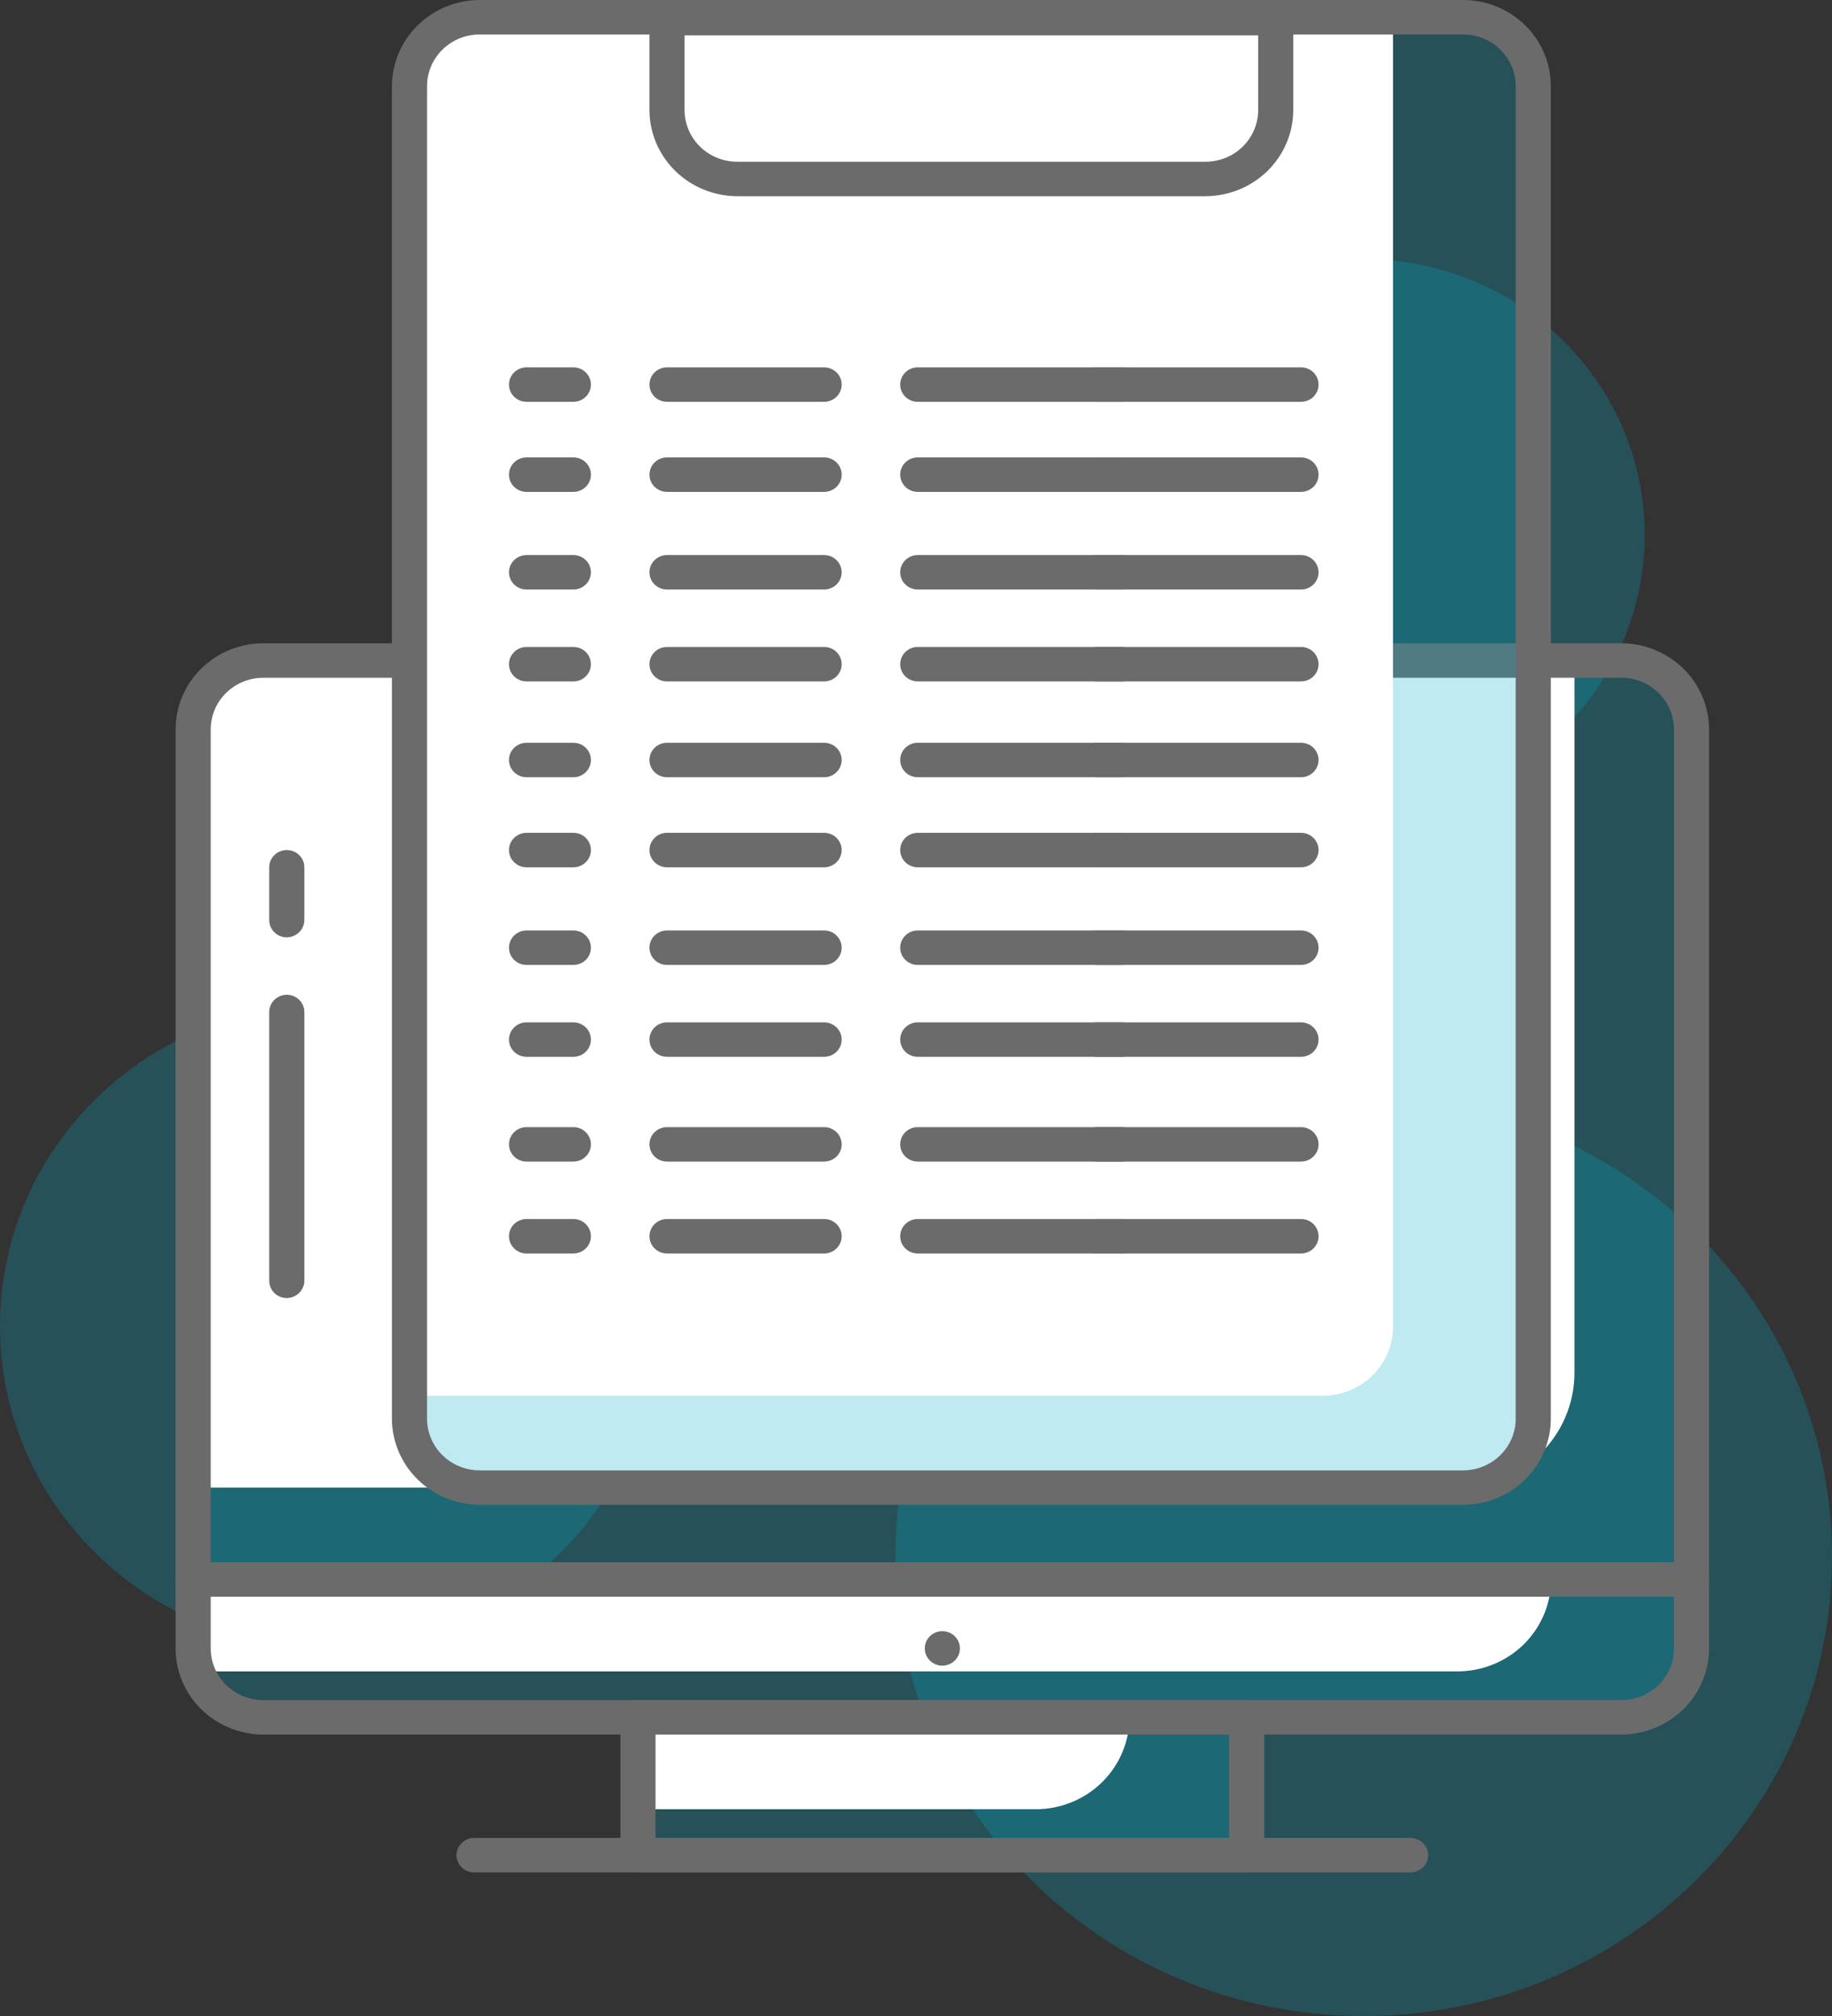 <svg width="110" height="121" viewBox="0 0 110 121" fill="none" xmlns="http://www.w3.org/2000/svg">
<rect x="0" y="0" width="110" height="121" fill="#333333" stroke="none"/>
<g clip-path="url(#clip0_5841_6770)">
<path d="M19.68 98.896C30.55 98.896 39.361 90.253 39.361 79.591C39.361 68.93 30.55 60.286 19.68 60.286C8.811 60.286 0 68.93 0 79.591C0 90.253 8.811 98.896 19.68 98.896Z" fill="#00AFC8" fill-opacity="0.25"/>
<path d="M81.885 48.648C91.202 48.648 98.754 41.24 98.754 32.101C98.754 22.963 91.202 15.554 81.885 15.554C72.569 15.554 65.016 22.963 65.016 32.101C65.016 41.24 72.569 48.648 81.885 48.648Z" fill="#00AFC8" fill-opacity="0.25"/>
<path d="M81.885 121C97.412 121 110 108.653 110 93.422C110 78.191 97.412 65.843 81.885 65.843C66.358 65.843 53.77 78.191 53.77 93.422C53.77 108.653 66.358 121 81.885 121Z" fill="#00AFC8" fill-opacity="0.25"/>
<path d="M74.856 103.074H38.307V111.348H74.856V103.074Z" fill="#00AFC8" fill-opacity="0.25"/>
<path d="M67.813 103.074H38.292V108.59H62.19C63.682 108.59 65.112 108.009 66.166 106.974C67.221 105.94 67.813 104.537 67.813 103.074Z" fill="white"/>
<path d="M74.856 112.382H38.307C38.027 112.382 37.759 112.273 37.561 112.079C37.364 111.885 37.252 111.622 37.252 111.348V103.074C37.251 102.938 37.277 102.802 37.329 102.676C37.381 102.55 37.459 102.435 37.557 102.339C37.655 102.242 37.772 102.166 37.901 102.115C38.03 102.064 38.168 102.038 38.307 102.04H74.856C75.136 102.04 75.404 102.149 75.602 102.343C75.8 102.537 75.911 102.8 75.911 103.074V111.348C75.907 111.621 75.795 111.882 75.598 112.075C75.401 112.268 75.135 112.378 74.856 112.382ZM39.361 110.313H73.802V104.108H39.361V110.313Z" fill="#6B6B6B"/>
<path d="M15.814 39.644H97.348C98.466 39.644 99.539 40.08 100.33 40.855C101.121 41.631 101.565 42.683 101.565 43.781V94.8H11.597V43.781C11.597 42.683 12.041 41.631 12.832 40.855C13.623 40.08 14.696 39.644 15.814 39.644Z" fill="#00AFC8" fill-opacity="0.25"/>
<path d="M15.814 39.644H94.537V82.39C94.537 84.219 93.796 85.972 92.478 87.265C91.16 88.558 89.372 89.285 87.508 89.285H11.597V43.781C11.597 42.683 12.041 41.631 12.832 40.855C13.623 40.08 14.696 39.644 15.814 39.644Z" fill="white"/>
<path d="M101.565 95.835H11.597C11.318 95.835 11.05 95.726 10.852 95.532C10.654 95.338 10.543 95.075 10.543 94.8V43.781C10.543 42.409 11.098 41.094 12.087 40.124C13.076 39.154 14.416 38.61 15.815 38.61H97.348C98.745 38.613 100.084 39.159 101.072 40.128C102.059 41.097 102.616 42.41 102.62 43.781V94.8C102.616 95.074 102.504 95.335 102.307 95.528C102.11 95.721 101.844 95.831 101.565 95.835ZM12.652 93.766H100.511V43.781C100.511 42.958 100.178 42.169 99.585 41.587C98.991 41.005 98.187 40.678 97.348 40.678H15.815C14.976 40.678 14.171 41.005 13.578 41.587C12.985 42.169 12.652 42.958 12.652 43.781V93.766Z" fill="#6B6B6B"/>
<path d="M11.597 94.8H101.565V98.937C101.565 100.034 101.121 101.087 100.33 101.862C99.539 102.638 98.466 103.074 97.348 103.074H15.814C14.696 103.074 13.623 102.638 12.832 101.862C12.041 101.087 11.597 100.034 11.597 98.937V94.8Z" fill="#00AFC8" fill-opacity="0.25"/>
<path d="M87.508 100.316H11.597V94.8H93.131C93.131 96.263 92.538 97.666 91.484 98.701C90.429 99.735 88.999 100.316 87.508 100.316Z" fill="white"/>
<path d="M97.348 104.108H15.815C14.416 104.108 13.076 103.564 12.087 102.594C11.098 101.624 10.543 100.309 10.543 98.937V94.801C10.541 94.664 10.567 94.529 10.62 94.403C10.672 94.276 10.749 94.162 10.848 94.065C10.946 93.969 11.063 93.893 11.192 93.841C11.32 93.79 11.458 93.765 11.597 93.766H101.565C101.845 93.766 102.113 93.875 102.311 94.069C102.509 94.263 102.62 94.526 102.62 94.801V98.937C102.616 100.308 102.059 101.621 101.072 102.59C100.084 103.559 98.745 104.105 97.348 104.108ZM12.652 95.835V98.937C12.652 99.76 12.985 100.549 13.578 101.131C14.171 101.713 14.976 102.04 15.815 102.04H97.348C98.187 102.04 98.992 101.713 99.585 101.131C100.178 100.549 100.511 99.76 100.511 98.937V95.835H12.652Z" fill="#6B6B6B"/>
<path d="M84.696 112.382H28.466C28.187 112.382 27.919 112.273 27.721 112.079C27.523 111.885 27.412 111.622 27.412 111.348C27.412 111.073 27.523 110.81 27.721 110.616C27.919 110.422 28.187 110.313 28.466 110.313H84.696C84.976 110.313 85.244 110.422 85.442 110.616C85.64 110.81 85.751 111.073 85.751 111.348C85.751 111.622 85.64 111.885 85.442 112.079C85.244 112.273 84.976 112.382 84.696 112.382Z" fill="#6B6B6B"/>
<path d="M56.582 99.972C57.164 99.972 57.636 99.508 57.636 98.937C57.636 98.366 57.164 97.903 56.582 97.903C55.999 97.903 55.527 98.366 55.527 98.937C55.527 99.508 55.999 99.972 56.582 99.972Z" fill="#6B6B6B"/>
<path d="M17.22 77.909C16.941 77.909 16.672 77.8 16.475 77.606C16.277 77.412 16.166 77.149 16.166 76.875V60.741C16.166 60.467 16.277 60.204 16.475 60.01C16.672 59.816 16.941 59.707 17.22 59.707C17.5 59.707 17.768 59.816 17.966 60.01C18.164 60.204 18.275 60.467 18.275 60.741V76.875C18.271 77.148 18.159 77.409 17.962 77.602C17.765 77.795 17.499 77.905 17.22 77.909Z" fill="#6B6B6B"/>
<path d="M17.22 56.26C16.941 56.26 16.672 56.151 16.475 55.957C16.277 55.763 16.166 55.5 16.166 55.226V52.054C16.166 51.78 16.277 51.517 16.475 51.323C16.672 51.129 16.941 51.02 17.22 51.02C17.5 51.02 17.768 51.129 17.966 51.323C18.164 51.517 18.275 51.78 18.275 52.054V55.226C18.271 55.499 18.159 55.76 17.962 55.953C17.765 56.146 17.499 56.256 17.22 56.26Z" fill="#6B6B6B"/>
<path d="M66.168 72.738C69.08 72.738 71.44 70.423 71.44 67.567C71.44 64.711 69.08 62.396 66.168 62.396C63.257 62.396 60.897 64.711 60.897 67.567C60.897 70.423 63.257 72.738 66.168 72.738Z" fill="white"/>
<path d="M48.597 55.501C51.508 55.501 53.868 53.186 53.868 50.33C53.868 47.474 51.508 45.159 48.597 45.159C45.685 45.159 43.325 47.474 43.325 50.33C43.325 53.186 45.685 55.501 48.597 55.501Z" fill="white"/>
<path d="M87.859 1.089H28.818C26.489 1.089 24.601 2.941 24.601 5.226V85.148C24.601 87.433 26.489 89.285 28.818 89.285H87.859C90.189 89.285 92.077 87.433 92.077 85.148V5.226C92.077 2.941 90.189 1.089 87.859 1.089Z" fill="#00AFC8" fill-opacity="0.25"/>
<path d="M28.818 1.034H83.642V79.632C83.642 80.73 83.198 81.782 82.407 82.558C81.616 83.333 80.543 83.769 79.425 83.769H24.601V5.171C24.601 4.074 25.045 3.022 25.836 2.246C26.627 1.47 27.699 1.034 28.818 1.034Z" fill="white"/>
<path d="M87.845 90.319H28.804C27.407 90.315 26.068 89.769 25.08 88.8C24.093 87.832 23.536 86.518 23.532 85.148V5.171C23.536 3.801 24.093 2.487 25.08 1.519C26.068 0.55 27.407 0.004 28.804 0H87.845C89.243 0 90.584 0.545 91.573 1.515C92.561 2.484 93.117 3.8 93.117 5.171V85.148C93.117 86.52 92.561 87.835 91.573 88.805C90.584 89.774 89.243 90.319 87.845 90.319ZM28.804 2.068C27.965 2.068 27.16 2.395 26.567 2.977C25.974 3.559 25.641 4.348 25.641 5.171V85.148C25.641 85.971 25.974 86.76 26.567 87.342C27.16 87.924 27.965 88.251 28.804 88.251H87.845C88.684 88.251 89.489 87.924 90.082 87.342C90.675 86.76 91.008 85.971 91.008 85.148V5.171C91.008 4.348 90.675 3.559 90.082 2.977C89.489 2.395 88.684 2.068 87.845 2.068H28.804Z" fill="#6B6B6B"/>
<path d="M72.382 11.776H44.267C42.87 11.772 41.532 11.226 40.544 10.258C39.556 9.289 38.999 7.975 38.996 6.605V1.089C38.996 0.815 39.107 0.552 39.304 0.358C39.502 0.164 39.77 0.055 40.05 0.055H76.599C76.738 0.053 76.876 0.079 77.005 0.13C77.134 0.182 77.251 0.258 77.349 0.354C77.447 0.45 77.525 0.565 77.577 0.692C77.63 0.818 77.656 0.953 77.654 1.089V6.605C77.65 7.975 77.094 9.289 76.106 10.258C75.118 11.226 73.779 11.772 72.382 11.776ZM41.104 2.124V6.605C41.104 7.428 41.438 8.217 42.031 8.799C42.624 9.381 43.428 9.708 44.267 9.708H72.382C73.221 9.708 74.026 9.381 74.619 8.799C75.212 8.217 75.545 7.428 75.545 6.605V2.124H41.104Z" fill="#6B6B6B"/>
<path d="M67.35 24.117H55.106C54.826 24.117 54.558 24.008 54.36 23.814C54.162 23.62 54.051 23.357 54.051 23.083C54.051 22.809 54.162 22.546 54.36 22.352C54.558 22.158 54.826 22.049 55.106 22.049H67.35C67.629 22.049 67.897 22.158 68.095 22.352C68.293 22.546 68.404 22.809 68.404 23.083C68.404 23.357 68.293 23.62 68.095 23.814C67.897 24.008 67.629 24.117 67.35 24.117Z" fill="#6B6B6B"/>
<path d="M78.118 24.117H65.874C65.594 24.117 65.326 24.008 65.128 23.814C64.93 23.62 64.819 23.357 64.819 23.083C64.819 22.809 64.93 22.546 65.128 22.352C65.326 22.158 65.594 22.049 65.874 22.049H78.118C78.397 22.049 78.666 22.158 78.863 22.352C79.061 22.546 79.172 22.809 79.172 23.083C79.172 23.357 79.061 23.62 78.863 23.814C78.666 24.008 78.397 24.117 78.118 24.117Z" fill="#6B6B6B"/>
<path d="M49.483 24.117H40.05C39.77 24.117 39.502 24.008 39.304 23.814C39.107 23.62 38.996 23.357 38.996 23.083C38.996 22.809 39.107 22.546 39.304 22.352C39.502 22.158 39.77 22.049 40.05 22.049H49.483C49.762 22.049 50.03 22.158 50.228 22.352C50.426 22.546 50.537 22.809 50.537 23.083C50.537 23.357 50.426 23.62 50.228 23.814C50.03 24.008 49.762 24.117 49.483 24.117Z" fill="#6B6B6B"/>
<path d="M34.427 24.117H31.615C31.336 24.117 31.068 24.008 30.87 23.814C30.672 23.62 30.561 23.357 30.561 23.083C30.561 22.809 30.672 22.546 30.87 22.352C31.068 22.158 31.336 22.049 31.615 22.049H34.427C34.706 22.049 34.975 22.158 35.172 22.352C35.37 22.546 35.481 22.809 35.481 23.083C35.481 23.357 35.37 23.62 35.172 23.814C34.975 24.008 34.706 24.117 34.427 24.117Z" fill="#6B6B6B"/>
<path d="M67.35 29.523H55.106C54.826 29.523 54.558 29.413 54.36 29.22C54.162 29.026 54.051 28.763 54.051 28.488C54.051 28.214 54.162 27.951 54.36 27.757C54.558 27.563 54.826 27.454 55.106 27.454H67.35C67.629 27.454 67.897 27.563 68.095 27.757C68.293 27.951 68.404 28.214 68.404 28.488C68.404 28.763 68.293 29.026 68.095 29.22C67.897 29.413 67.629 29.523 67.35 29.523Z" fill="#6B6B6B"/>
<path d="M78.118 29.523H65.874C65.594 29.523 65.326 29.413 65.128 29.22C64.93 29.026 64.819 28.763 64.819 28.488C64.819 28.214 64.93 27.951 65.128 27.757C65.326 27.563 65.594 27.454 65.874 27.454H78.118C78.397 27.454 78.666 27.563 78.863 27.757C79.061 27.951 79.172 28.214 79.172 28.488C79.172 28.763 79.061 29.026 78.863 29.22C78.666 29.413 78.397 29.523 78.118 29.523Z" fill="#6B6B6B"/>
<path d="M49.483 29.523H40.05C39.77 29.523 39.502 29.413 39.304 29.22C39.107 29.026 38.996 28.763 38.996 28.488C38.996 28.214 39.107 27.951 39.304 27.757C39.502 27.563 39.77 27.454 40.05 27.454H49.483C49.762 27.454 50.03 27.563 50.228 27.757C50.426 27.951 50.537 28.214 50.537 28.488C50.537 28.763 50.426 29.026 50.228 29.22C50.03 29.413 49.762 29.523 49.483 29.523Z" fill="#6B6B6B"/>
<path d="M34.427 29.523H31.615C31.336 29.523 31.068 29.413 30.87 29.22C30.672 29.026 30.561 28.763 30.561 28.488C30.561 28.214 30.672 27.951 30.87 27.757C31.068 27.563 31.336 27.454 31.615 27.454H34.427C34.706 27.454 34.975 27.563 35.172 27.757C35.37 27.951 35.481 28.214 35.481 28.488C35.481 28.763 35.37 29.026 35.172 29.22C34.975 29.413 34.706 29.523 34.427 29.523Z" fill="#6B6B6B"/>
<path d="M67.35 35.383H55.106C54.826 35.383 54.558 35.274 54.36 35.08C54.162 34.886 54.051 34.623 54.051 34.349C54.051 34.075 54.162 33.812 54.36 33.618C54.558 33.424 54.826 33.315 55.106 33.315H67.35C67.629 33.315 67.897 33.424 68.095 33.618C68.293 33.812 68.404 34.075 68.404 34.349C68.404 34.623 68.293 34.886 68.095 35.08C67.897 35.274 67.629 35.383 67.35 35.383Z" fill="#6B6B6B"/>
<path d="M78.118 35.383H65.874C65.594 35.383 65.326 35.274 65.128 35.08C64.93 34.886 64.819 34.623 64.819 34.349C64.819 34.075 64.93 33.812 65.128 33.618C65.326 33.424 65.594 33.315 65.874 33.315H78.118C78.397 33.315 78.666 33.424 78.863 33.618C79.061 33.812 79.172 34.075 79.172 34.349C79.172 34.623 79.061 34.886 78.863 35.08C78.666 35.274 78.397 35.383 78.118 35.383Z" fill="#6B6B6B"/>
<path d="M49.483 35.383H40.05C39.77 35.383 39.502 35.274 39.304 35.08C39.107 34.886 38.996 34.623 38.996 34.349C38.996 34.075 39.107 33.812 39.304 33.618C39.502 33.424 39.77 33.315 40.05 33.315H49.483C49.762 33.315 50.03 33.424 50.228 33.618C50.426 33.812 50.537 34.075 50.537 34.349C50.537 34.623 50.426 34.886 50.228 35.08C50.03 35.274 49.762 35.383 49.483 35.383Z" fill="#6B6B6B"/>
<path d="M34.427 35.383H31.615C31.336 35.383 31.068 35.274 30.87 35.08C30.672 34.886 30.561 34.623 30.561 34.349C30.561 34.075 30.672 33.812 30.87 33.618C31.068 33.424 31.336 33.315 31.615 33.315H34.427C34.706 33.315 34.975 33.424 35.172 33.618C35.37 33.812 35.481 34.075 35.481 34.349C35.481 34.623 35.37 34.886 35.172 35.08C34.975 35.274 34.706 35.383 34.427 35.383Z" fill="#6B6B6B"/>
<path d="M67.35 40.899H55.106C54.826 40.899 54.558 40.79 54.36 40.596C54.162 40.402 54.051 40.139 54.051 39.864C54.051 39.59 54.162 39.327 54.36 39.133C54.558 38.939 54.826 38.83 55.106 38.83H67.35C67.629 38.83 67.897 38.939 68.095 39.133C68.293 39.327 68.404 39.59 68.404 39.864C68.404 40.139 68.293 40.402 68.095 40.596C67.897 40.79 67.629 40.899 67.35 40.899Z" fill="#6B6B6B"/>
<path d="M78.118 40.899H65.874C65.594 40.899 65.326 40.79 65.128 40.596C64.93 40.402 64.819 40.139 64.819 39.864C64.819 39.59 64.93 39.327 65.128 39.133C65.326 38.939 65.594 38.83 65.874 38.83H78.118C78.397 38.83 78.666 38.939 78.863 39.133C79.061 39.327 79.172 39.59 79.172 39.864C79.172 40.139 79.061 40.402 78.863 40.596C78.666 40.79 78.397 40.899 78.118 40.899Z" fill="#6B6B6B"/>
<path d="M49.483 40.899H40.05C39.77 40.899 39.502 40.79 39.304 40.596C39.107 40.402 38.996 40.139 38.996 39.864C38.996 39.59 39.107 39.327 39.304 39.133C39.502 38.939 39.77 38.83 40.05 38.83H49.483C49.762 38.83 50.03 38.939 50.228 39.133C50.426 39.327 50.537 39.59 50.537 39.864C50.537 40.139 50.426 40.402 50.228 40.596C50.03 40.79 49.762 40.899 49.483 40.899Z" fill="#6B6B6B"/>
<path d="M34.427 40.899H31.615C31.336 40.899 31.068 40.79 30.87 40.596C30.672 40.402 30.561 40.139 30.561 39.864C30.561 39.59 30.672 39.327 30.87 39.133C31.068 38.939 31.336 38.83 31.615 38.83H34.427C34.706 38.83 34.975 38.939 35.172 39.133C35.37 39.327 35.481 39.59 35.481 39.864C35.481 40.139 35.37 40.402 35.172 40.596C34.975 40.79 34.706 40.899 34.427 40.899Z" fill="#6B6B6B"/>
<path d="M67.35 46.649H55.106C54.826 46.649 54.558 46.54 54.36 46.346C54.162 46.152 54.051 45.889 54.051 45.614C54.051 45.34 54.162 45.077 54.36 44.883C54.558 44.689 54.826 44.58 55.106 44.58H67.35C67.629 44.58 67.897 44.689 68.095 44.883C68.293 45.077 68.404 45.34 68.404 45.614C68.404 45.889 68.293 46.152 68.095 46.346C67.897 46.54 67.629 46.649 67.35 46.649Z" fill="#6B6B6B"/>
<path d="M78.118 46.649H65.874C65.594 46.649 65.326 46.54 65.128 46.346C64.93 46.152 64.819 45.889 64.819 45.614C64.819 45.34 64.93 45.077 65.128 44.883C65.326 44.689 65.594 44.58 65.874 44.58H78.118C78.397 44.58 78.666 44.689 78.863 44.883C79.061 45.077 79.172 45.34 79.172 45.614C79.172 45.889 79.061 46.152 78.863 46.346C78.666 46.54 78.397 46.649 78.118 46.649Z" fill="#6B6B6B"/>
<path d="M49.483 46.649H40.05C39.77 46.649 39.502 46.54 39.304 46.346C39.107 46.152 38.996 45.889 38.996 45.614C38.996 45.34 39.107 45.077 39.304 44.883C39.502 44.689 39.77 44.58 40.05 44.58H49.483C49.762 44.58 50.03 44.689 50.228 44.883C50.426 45.077 50.537 45.34 50.537 45.614C50.537 45.889 50.426 46.152 50.228 46.346C50.03 46.54 49.762 46.649 49.483 46.649Z" fill="#6B6B6B"/>
<path d="M34.427 46.649H31.615C31.336 46.649 31.068 46.54 30.87 46.346C30.672 46.152 30.561 45.889 30.561 45.614C30.561 45.34 30.672 45.077 30.87 44.883C31.068 44.689 31.336 44.58 31.615 44.58H34.427C34.706 44.58 34.975 44.689 35.172 44.883C35.37 45.077 35.481 45.34 35.481 45.614C35.481 45.889 35.37 46.152 35.172 46.346C34.975 46.54 34.706 46.649 34.427 46.649Z" fill="#6B6B6B"/>
<path d="M67.35 52.054H55.106C54.826 52.054 54.558 51.945 54.36 51.751C54.162 51.557 54.051 51.294 54.051 51.02C54.051 50.746 54.162 50.483 54.36 50.289C54.558 50.095 54.826 49.986 55.106 49.986H67.35C67.629 49.986 67.897 50.095 68.095 50.289C68.293 50.483 68.404 50.746 68.404 51.02C68.404 51.294 68.293 51.557 68.095 51.751C67.897 51.945 67.629 52.054 67.35 52.054Z" fill="#6B6B6B"/>
<path d="M78.118 52.054H65.874C65.594 52.054 65.326 51.945 65.128 51.751C64.93 51.557 64.819 51.294 64.819 51.02C64.819 50.746 64.93 50.483 65.128 50.289C65.326 50.095 65.594 49.986 65.874 49.986H78.118C78.397 49.986 78.666 50.095 78.863 50.289C79.061 50.483 79.172 50.746 79.172 51.02C79.172 51.294 79.061 51.557 78.863 51.751C78.666 51.945 78.397 52.054 78.118 52.054Z" fill="#6B6B6B"/>
<path d="M49.483 52.054H40.05C39.77 52.054 39.502 51.945 39.304 51.751C39.107 51.557 38.996 51.294 38.996 51.02C38.996 50.746 39.107 50.483 39.304 50.289C39.502 50.095 39.77 49.986 40.05 49.986H49.483C49.762 49.986 50.03 50.095 50.228 50.289C50.426 50.483 50.537 50.746 50.537 51.02C50.537 51.294 50.426 51.557 50.228 51.751C50.03 51.945 49.762 52.054 49.483 52.054Z" fill="#6B6B6B"/>
<path d="M34.427 52.054H31.615C31.336 52.054 31.068 51.945 30.87 51.751C30.672 51.557 30.561 51.294 30.561 51.02C30.561 50.746 30.672 50.483 30.87 50.289C31.068 50.095 31.336 49.986 31.615 49.986H34.427C34.706 49.986 34.975 50.095 35.172 50.289C35.37 50.483 35.481 50.746 35.481 51.02C35.481 51.294 35.37 51.557 35.172 51.751C34.975 51.945 34.706 52.054 34.427 52.054Z" fill="#6B6B6B"/>
<path d="M67.35 57.915H55.106C54.826 57.915 54.558 57.806 54.36 57.612C54.162 57.418 54.051 57.155 54.051 56.88C54.051 56.606 54.162 56.343 54.36 56.149C54.558 55.955 54.826 55.846 55.106 55.846H67.35C67.629 55.846 67.897 55.955 68.095 56.149C68.293 56.343 68.404 56.606 68.404 56.88C68.404 57.155 68.293 57.418 68.095 57.612C67.897 57.806 67.629 57.915 67.35 57.915Z" fill="#6B6B6B"/>
<path d="M78.118 57.915H65.874C65.594 57.915 65.326 57.806 65.128 57.612C64.93 57.418 64.819 57.155 64.819 56.88C64.819 56.606 64.93 56.343 65.128 56.149C65.326 55.955 65.594 55.846 65.874 55.846H78.118C78.397 55.846 78.666 55.955 78.863 56.149C79.061 56.343 79.172 56.606 79.172 56.88C79.172 57.155 79.061 57.418 78.863 57.612C78.666 57.806 78.397 57.915 78.118 57.915Z" fill="#6B6B6B"/>
<path d="M49.483 57.915H40.05C39.77 57.915 39.502 57.806 39.304 57.612C39.107 57.418 38.996 57.155 38.996 56.88C38.996 56.606 39.107 56.343 39.304 56.149C39.502 55.955 39.77 55.846 40.05 55.846H49.483C49.762 55.846 50.03 55.955 50.228 56.149C50.426 56.343 50.537 56.606 50.537 56.88C50.537 57.155 50.426 57.418 50.228 57.612C50.03 57.806 49.762 57.915 49.483 57.915Z" fill="#6B6B6B"/>
<path d="M34.427 57.915H31.615C31.336 57.915 31.068 57.806 30.87 57.612C30.672 57.418 30.561 57.155 30.561 56.88C30.561 56.606 30.672 56.343 30.87 56.149C31.068 55.955 31.336 55.846 31.615 55.846H34.427C34.706 55.846 34.975 55.955 35.172 56.149C35.37 56.343 35.481 56.606 35.481 56.88C35.481 57.155 35.37 57.418 35.172 57.612C34.975 57.806 34.706 57.915 34.427 57.915Z" fill="#6B6B6B"/>
<path d="M67.35 63.43H55.106C54.826 63.43 54.558 63.321 54.36 63.127C54.162 62.933 54.051 62.67 54.051 62.396C54.051 62.122 54.162 61.859 54.36 61.665C54.558 61.471 54.826 61.362 55.106 61.362H67.35C67.629 61.362 67.897 61.471 68.095 61.665C68.293 61.859 68.404 62.122 68.404 62.396C68.404 62.67 68.293 62.933 68.095 63.127C67.897 63.321 67.629 63.43 67.35 63.43Z" fill="#6B6B6B"/>
<path d="M78.118 63.43H65.874C65.594 63.43 65.326 63.321 65.128 63.127C64.93 62.933 64.819 62.67 64.819 62.396C64.819 62.122 64.93 61.859 65.128 61.665C65.326 61.471 65.594 61.362 65.874 61.362H78.118C78.397 61.362 78.666 61.471 78.863 61.665C79.061 61.859 79.172 62.122 79.172 62.396C79.172 62.67 79.061 62.933 78.863 63.127C78.666 63.321 78.397 63.43 78.118 63.43Z" fill="#6B6B6B"/>
<path d="M49.483 63.43H40.05C39.77 63.43 39.502 63.321 39.304 63.127C39.107 62.933 38.996 62.67 38.996 62.396C38.996 62.122 39.107 61.859 39.304 61.665C39.502 61.471 39.77 61.362 40.05 61.362H49.483C49.762 61.362 50.03 61.471 50.228 61.665C50.426 61.859 50.537 62.122 50.537 62.396C50.537 62.67 50.426 62.933 50.228 63.127C50.03 63.321 49.762 63.43 49.483 63.43Z" fill="#6B6B6B"/>
<path d="M34.427 63.43H31.615C31.336 63.43 31.068 63.321 30.87 63.127C30.672 62.933 30.561 62.67 30.561 62.396C30.561 62.122 30.672 61.859 30.87 61.665C31.068 61.471 31.336 61.362 31.615 61.362H34.427C34.706 61.362 34.975 61.471 35.172 61.665C35.37 61.859 35.481 62.122 35.481 62.396C35.481 62.67 35.37 62.933 35.172 63.127C34.975 63.321 34.706 63.43 34.427 63.43Z" fill="#6B6B6B"/>
<path d="M67.35 69.718H55.106C54.826 69.718 54.558 69.609 54.36 69.415C54.162 69.221 54.051 68.958 54.051 68.684C54.051 68.41 54.162 68.147 54.36 67.953C54.558 67.759 54.826 67.65 55.106 67.65H67.35C67.629 67.65 67.897 67.759 68.095 67.953C68.293 68.147 68.404 68.41 68.404 68.684C68.404 68.958 68.293 69.221 68.095 69.415C67.897 69.609 67.629 69.718 67.35 69.718Z" fill="#6B6B6B"/>
<path d="M78.118 69.718H65.874C65.594 69.718 65.326 69.609 65.128 69.415C64.93 69.221 64.819 68.958 64.819 68.684C64.819 68.41 64.93 68.147 65.128 67.953C65.326 67.759 65.594 67.65 65.874 67.65H78.118C78.397 67.65 78.666 67.759 78.863 67.953C79.061 68.147 79.172 68.41 79.172 68.684C79.172 68.958 79.061 69.221 78.863 69.415C78.666 69.609 78.397 69.718 78.118 69.718Z" fill="#6B6B6B"/>
<path d="M49.483 69.718H40.05C39.77 69.718 39.502 69.609 39.304 69.415C39.107 69.221 38.996 68.958 38.996 68.684C38.996 68.41 39.107 68.147 39.304 67.953C39.502 67.759 39.77 67.65 40.05 67.65H49.483C49.762 67.65 50.03 67.759 50.228 67.953C50.426 68.147 50.537 68.41 50.537 68.684C50.537 68.958 50.426 69.221 50.228 69.415C50.03 69.609 49.762 69.718 49.483 69.718Z" fill="#6B6B6B"/>
<path d="M34.427 69.718H31.615C31.336 69.718 31.068 69.609 30.87 69.415C30.672 69.221 30.561 68.958 30.561 68.684C30.561 68.41 30.672 68.147 30.87 67.953C31.068 67.759 31.336 67.65 31.615 67.65H34.427C34.706 67.65 34.975 67.759 35.172 67.953C35.37 68.147 35.481 68.41 35.481 68.684C35.481 68.958 35.37 69.221 35.172 69.415C34.975 69.609 34.706 69.718 34.427 69.718Z" fill="#6B6B6B"/>
<path d="M67.35 75.234H55.106C54.826 75.234 54.558 75.125 54.36 74.931C54.162 74.737 54.051 74.474 54.051 74.2C54.051 73.925 54.162 73.662 54.36 73.468C54.558 73.274 54.826 73.165 55.106 73.165H67.35C67.629 73.165 67.897 73.274 68.095 73.468C68.293 73.662 68.404 73.925 68.404 74.2C68.404 74.474 68.293 74.737 68.095 74.931C67.897 75.125 67.629 75.234 67.35 75.234Z" fill="#6B6B6B"/>
<path d="M78.118 75.234H65.874C65.594 75.234 65.326 75.125 65.128 74.931C64.93 74.737 64.819 74.474 64.819 74.2C64.819 73.925 64.93 73.662 65.128 73.468C65.326 73.274 65.594 73.165 65.874 73.165H78.118C78.397 73.165 78.666 73.274 78.863 73.468C79.061 73.662 79.172 73.925 79.172 74.2C79.172 74.474 79.061 74.737 78.863 74.931C78.666 75.125 78.397 75.234 78.118 75.234Z" fill="#6B6B6B"/>
<path d="M49.483 75.234H40.05C39.77 75.234 39.502 75.125 39.304 74.931C39.107 74.737 38.996 74.474 38.996 74.2C38.996 73.925 39.107 73.662 39.304 73.468C39.502 73.274 39.77 73.165 40.05 73.165H49.483C49.762 73.165 50.03 73.274 50.228 73.468C50.426 73.662 50.537 73.925 50.537 74.2C50.537 74.474 50.426 74.737 50.228 74.931C50.03 75.125 49.762 75.234 49.483 75.234Z" fill="#6B6B6B"/>
<path d="M34.427 75.234H31.615C31.336 75.234 31.068 75.125 30.87 74.931C30.672 74.737 30.561 74.474 30.561 74.2C30.561 73.925 30.672 73.662 30.87 73.468C31.068 73.274 31.336 73.165 31.615 73.165H34.427C34.706 73.165 34.975 73.274 35.172 73.468C35.37 73.662 35.481 73.925 35.481 74.2C35.481 74.474 35.37 74.737 35.172 74.931C34.975 75.125 34.706 75.234 34.427 75.234Z" fill="#6B6B6B"/>
</g>
<defs>
<clipPath id="clip0_5841_6770">
<rect width="110" height="121" fill="white"/>
</clipPath>
</defs>
</svg>
